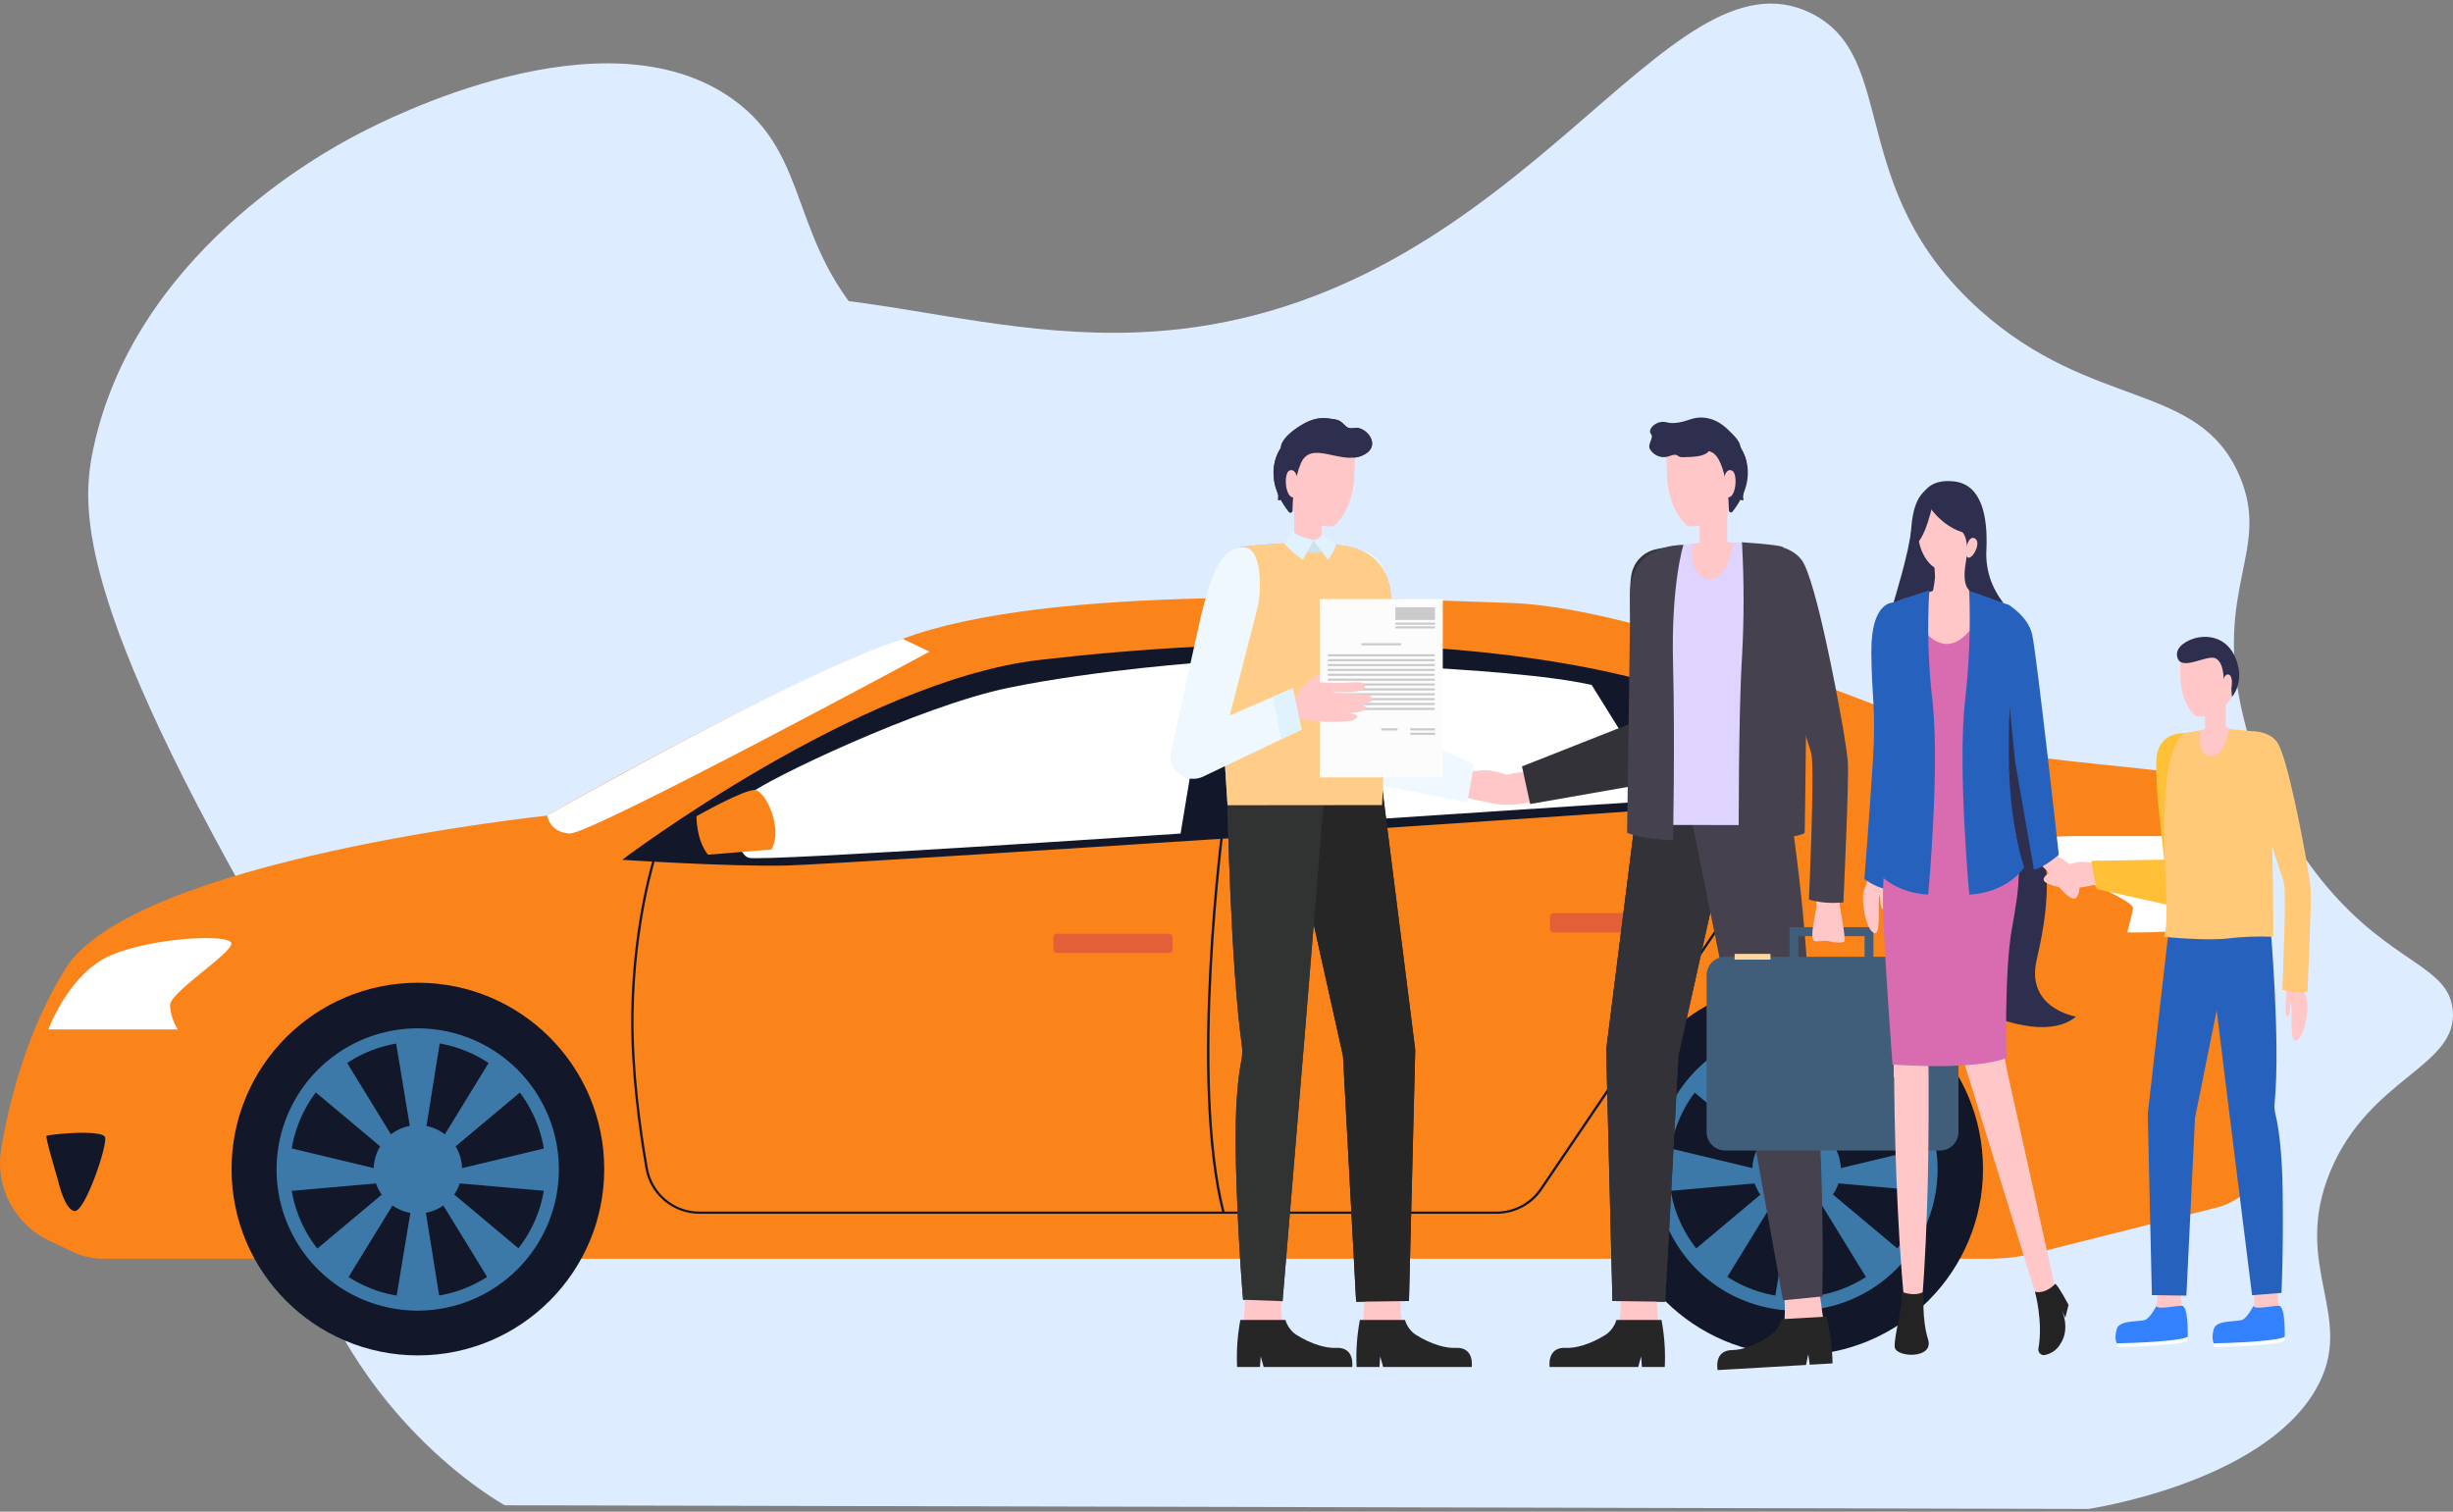 <?xml version="1.0" encoding="UTF-8"?> <svg xmlns="http://www.w3.org/2000/svg" width="615" height="379" viewBox="0 0 615 379" fill="none"><rect x="0" y="0" width="615" height="379" fill="#808080" stroke="none"/><g style="mix-blend-mode:multiply"><path d="M199.053 322.098C196.414 319.336 157.573 241.913 200.82 170.949C244.067 99.985 352.632 108.271 395.867 135.968C439.103 163.665 460.302 199.559 464.718 237.313C469.135 275.067 439.998 334.081 439.998 334.081L199.053 322.098Z" fill="#DDECFF"></path></g><g style="mix-blend-mode:multiply"><path d="M126.564 377.4C126.564 377.4 84.082 354.351 73.001 300.775C61.92 247.198 109.937 198.243 114.557 171.455C117.715 153.082 113.921 131.663 124.935 111.661C133.483 96.146 146.695 88.501 151.494 85.509C194.813 58.486 238.969 88.936 295.657 82.529C382.519 72.673 417.793 -14.534 454.015 3.292C476.389 14.308 462.318 47.291 496.42 77.774C524.652 103 551.244 95.544 561.455 119.251C569.601 138.17 554.592 147.345 562.403 179.592C564.032 186.289 568.708 204.773 583.137 222.006C599.663 241.774 613.969 242.019 614.951 253.348C616.179 267.513 594.05 270.091 584.241 293.687C574.198 317.897 591.238 330.13 580.514 348.514C566.822 371.953 523.603 378.316 523.603 378.316L126.564 377.4Z" fill="#DDECFF"></path></g><g style="mix-blend-mode:multiply"><path d="M154.41 366.272C126.22 328.549 100.017 289.382 75.906 248.928C19.087 153.479 20.069 128.202 23.384 112.537C33.529 64.528 79.544 38.849 90.348 33.322C96.498 30.14 151.364 1.781 183.674 24.837C203.942 39.284 197.301 61.078 219.5 83.307C238.718 102.545 264.946 107.502 283.607 108.763L354.118 99.473C358.816 98.854 363.575 99.927 367.78 102.112C380.436 108.686 410.818 121.849 449.086 120.487C499.879 118.678 545.113 187.945 557.122 242.452C569.131 296.96 540.493 369.041 540.493 369.041L154.41 366.272Z" fill="#DDECFF"></path></g><path d="M12.245 311.022L18.087 313.797C20.518 314.965 23.179 315.577 25.876 315.588H498.591C502.645 315.585 506.683 315.085 510.615 314.099L555.861 302.726C559.961 301.698 563.499 299.113 565.726 295.52C567.952 291.926 568.692 287.607 567.788 283.477C567.788 283.477 569.239 248.796 556.708 230.015C556.708 230.015 559.444 214.436 551.732 209.627C551.732 209.627 552.541 195.489 549.328 194.37C546.115 193.25 508.873 190.358 499.876 188.109C490.88 185.86 416.717 152.464 378.823 151.179C340.928 149.893 262.959 146.369 226.301 160.175C189.644 173.981 137.203 204.486 137.203 204.486C137.203 204.486 33.325 215.4 16.305 243.013C6.822 258.406 2.373 275.718 0.299 288.024C-0.477 292.635 0.268 297.373 2.424 301.522C4.579 305.671 8.027 309.006 12.245 311.022Z" fill="#FA841A"></path><path d="M155.985 215.566C155.985 215.566 215.231 170.778 260.505 165.472C305.78 160.165 397.283 154.878 450.269 185.704C450.269 185.704 431 201.351 426.424 202.081C421.848 202.811 211.249 216.685 197.082 217.007C182.916 217.328 155.985 215.566 155.985 215.566Z" fill="#121729"></path><path d="M226.301 160.165L233.049 163.378C233.049 163.378 147.952 209.295 142.821 208.974C137.69 208.653 137.203 204.476 137.203 204.476C137.203 204.476 198.367 169.483 226.301 160.165Z" fill="white"></path><path d="M12.129 258.104C12.129 258.104 17.269 243.977 27.824 239.488C38.378 235 58.007 234.026 58.007 236.567C58.007 239.108 42.633 248.767 42.633 252.009C42.743 254.175 43.414 256.276 44.58 258.104H12.129Z" fill="white"></path><path d="M14.543 295.921C14.543 295.921 16.228 303.622 18.798 303.622C21.369 303.622 26.986 287.168 26.344 285.123C25.701 283.078 11.973 284.402 11.652 284.802C11.33 285.201 14.543 295.921 14.543 295.921Z" fill="#121729"></path><path d="M303.122 165.949L295.985 208.984C295.985 208.984 191.396 216.043 187.774 215.079C184.152 214.115 183.675 202.801 187.774 199.189C191.873 195.577 230.615 177.029 252.794 172.453C274.974 167.877 303.122 165.949 303.122 165.949Z" fill="white"></path><path d="M174.61 204.641C174.61 204.641 186.752 197.768 189.351 198.079C191.951 198.391 196.44 207.699 193.392 212.995L177.502 214.281C177.502 214.281 174.766 211.389 174.61 204.641Z" fill="#FA841A"></path><path d="M316.617 207.134L319.265 165.949C319.265 165.949 377.859 166.922 399.055 171.732L417.038 200.63L318.135 207.134H316.617Z" fill="white"></path><path d="M414.935 179.638L426.522 194.876C426.816 195.258 427.25 195.507 427.729 195.569C428.207 195.631 428.69 195.501 429.073 195.207L438.809 187.583C439.063 187.384 439.259 187.121 439.376 186.821C439.494 186.52 439.529 186.194 439.477 185.876C439.425 185.557 439.289 185.259 439.082 185.011C438.876 184.763 438.607 184.576 438.303 184.468L416.931 176.854C416.569 176.738 416.179 176.741 415.818 176.861C415.457 176.981 415.143 177.212 414.922 177.521C414.7 177.83 414.582 178.201 414.585 178.582C414.587 178.962 414.71 179.332 414.935 179.638Z" fill="white"></path><path d="M375.201 304.323H175.399C172.157 304.328 169.018 303.188 166.535 301.103C164.051 299.019 162.384 296.125 161.827 292.932C160.093 283.01 158.068 268.24 158.253 254.249C158.575 230.716 163.998 214.329 164.046 214.183L164.611 214.378C164.562 214.534 159.168 230.823 158.847 254.297C158.662 268.24 160.687 282.971 162.42 292.863C162.949 295.92 164.542 298.692 166.917 300.688C169.292 302.683 172.297 303.775 175.399 303.768H375.201C377.36 303.766 379.486 303.233 381.391 302.216C383.296 301.199 384.922 299.729 386.125 297.936L432.471 229.499C433.885 227.414 434.651 224.957 434.672 222.438C434.692 219.919 433.967 217.45 432.587 215.342L422.851 200.474L423.357 200.143L433.094 215.02C434.537 217.228 435.294 219.812 435.272 222.449C435.249 225.086 434.447 227.657 432.967 229.839L386.622 298.267C385.361 300.136 383.66 301.666 381.668 302.722C379.676 303.779 377.455 304.328 375.201 304.323Z" fill="#121729"></path><path d="M306.452 304.099C297.864 270.557 306.354 206.735 306.452 206.131L307.046 206.209C306.958 206.852 298.478 270.47 307.046 303.953L306.452 304.099Z" fill="#121729"></path><path d="M287.475 236.879C287.475 232.984 283.805 229.771 279.287 229.771C274.769 229.771 271.099 232.955 271.099 236.879C271.099 240.803 274.76 243.977 279.287 243.977C283.814 243.977 287.475 240.803 287.475 236.879Z" fill="#FA841A"></path><path d="M293.113 234.104H264.984C264.506 234.104 264.118 234.492 264.118 234.971V238.057C264.118 238.536 264.506 238.924 264.984 238.924H293.113C293.591 238.924 293.979 238.536 293.979 238.057V234.971C293.979 234.492 293.591 234.104 293.113 234.104Z" fill="#E25F37"></path><path d="M411.975 231.719C411.975 227.824 408.315 224.611 403.787 224.611C399.26 224.611 395.599 227.795 395.599 231.719C395.599 235.642 399.269 238.816 403.787 238.816C408.305 238.816 411.975 235.642 411.975 231.719Z" fill="#FA841A"></path><path d="M417.613 228.944H389.484C389.006 228.944 388.618 229.332 388.618 229.81V232.897C388.618 233.375 389.006 233.763 389.484 233.763H417.613C418.091 233.763 418.479 233.375 418.479 232.897V229.81C418.479 229.332 418.091 228.944 417.613 228.944Z" fill="#E25F37"></path><path d="M551.732 209.627H519.602C513.098 209.627 503.956 210.746 509.973 214.602C515.99 218.457 535.288 225.438 534.781 227.843C534.275 230.248 533.331 233.763 533.331 233.763C533.331 233.763 553.563 234.347 556.698 230.015C556.708 230.015 559.638 215.118 551.732 209.627Z" fill="white"></path><path d="M452.778 339.724C478.546 338.436 498.392 316.503 497.104 290.735C495.817 264.967 473.884 245.122 448.116 246.409C422.348 247.696 402.503 269.629 403.79 295.397C405.077 321.165 427.01 341.011 452.778 339.724Z" fill="#121729"></path><path d="M450.386 328.606C443.385 328.606 436.542 326.53 430.722 322.641C424.902 318.751 420.365 313.223 417.687 306.756C415.008 300.288 414.308 293.171 415.674 286.306C417.041 279.44 420.413 273.134 425.363 268.185C430.314 263.235 436.621 259.865 443.487 258.501C450.353 257.136 457.47 257.839 463.936 260.519C470.403 263.199 475.93 267.737 479.818 273.558C483.706 279.38 485.78 286.223 485.778 293.224C485.767 302.606 482.035 311.601 475.4 318.235C468.764 324.868 459.768 328.598 450.386 328.606ZM450.386 261.181C444.05 261.198 437.862 263.094 432.603 266.627C427.344 270.161 423.25 275.174 420.84 281.033C418.43 286.893 417.811 293.335 419.061 299.546C420.311 305.758 423.374 311.459 427.864 315.929C432.354 320.4 438.068 323.439 444.284 324.663C450.501 325.887 456.94 325.24 462.789 322.805C468.638 320.369 473.634 316.255 477.146 310.981C480.657 305.707 482.526 299.511 482.516 293.175C482.511 288.961 481.676 284.79 480.058 280.899C478.441 277.008 476.072 273.473 473.089 270.498C470.105 267.522 466.564 265.164 462.669 263.557C458.773 261.95 454.6 261.126 450.386 261.132V261.181Z" fill="#3C79A8"></path><path d="M452.197 284.733L456.052 260.655H444.807L448.799 284.733H452.197Z" fill="#3C79A8"></path><path d="M458.613 288.482L477.307 272.826L468.817 265.455L456.052 286.262L458.613 288.482Z" fill="#3C79A8"></path><path d="M460.122 296.631L484.415 298.773L483.626 287.567L459.879 293.253L460.122 296.631Z" fill="#3C79A8"></path><path d="M442.246 288.482L423.552 272.826L432.042 265.455L444.807 286.262L442.246 288.482Z" fill="#3C79A8"></path><path d="M452.197 302.522L456.052 326.61H444.807L448.799 302.522H452.197Z" fill="#3C79A8"></path><path d="M458.613 298.705L477.307 314.371L468.817 321.81L456.052 301.003L458.613 298.705Z" fill="#3C79A8"></path><path d="M442.246 298.773L423.552 314.439L432.042 321.81L444.807 301.003L442.246 298.773Z" fill="#3C79A8"></path><path d="M440.737 296.631L416.444 298.773L417.233 287.567L440.98 293.253L440.737 296.631Z" fill="#3C79A8"></path><path d="M461.505 293.175C461.503 290.986 460.852 288.846 459.635 287.026C458.418 285.206 456.69 283.787 454.667 282.949C452.645 282.111 450.419 281.89 448.271 282.316C446.124 282.741 444.15 283.794 442.6 285.34C441.05 286.886 439.993 288.856 439.562 291.003C439.13 293.149 439.345 295.376 440.178 297.4C441.011 299.425 442.425 301.158 444.242 302.379C446.058 303.601 448.196 304.257 450.386 304.265C451.845 304.27 453.291 303.987 454.64 303.432C455.99 302.877 457.216 302.06 458.249 301.03C459.282 299.999 460.102 298.775 460.66 297.427C461.219 296.079 461.506 294.634 461.505 293.175Z" fill="#3C79A8"></path><path d="M104.771 339.822C130.571 339.822 151.486 318.907 151.486 293.107C151.486 267.307 130.571 246.391 104.771 246.391C78.971 246.391 58.055 267.307 58.055 293.107C58.055 318.907 78.971 339.822 104.771 339.822Z" fill="#121729"></path><path d="M104.742 328.606C97.741 328.608 90.897 326.534 85.075 322.645C79.254 318.757 74.716 313.23 72.036 306.762C69.356 300.295 68.654 293.178 70.019 286.312C71.385 279.445 74.756 273.138 79.706 268.188C84.656 263.238 90.963 259.867 97.83 258.501C104.696 257.136 111.813 257.838 118.28 260.518C124.748 263.198 130.275 267.736 134.163 273.557C138.052 279.379 140.126 286.223 140.124 293.224C140.111 302.604 136.379 311.596 129.747 318.228C123.114 324.861 114.122 328.593 104.742 328.606ZM104.742 261.181C98.404 261.181 92.209 263.06 86.94 266.581C81.67 270.102 77.563 275.106 75.138 280.961C72.713 286.817 72.078 293.259 73.315 299.475C74.551 305.691 77.603 311.4 82.084 315.881C86.565 320.362 92.275 323.414 98.49 324.651C104.706 325.887 111.149 325.252 117.004 322.827C122.859 320.402 127.863 316.295 131.384 311.026C134.905 305.756 136.784 299.561 136.784 293.224C136.79 284.719 133.417 276.561 127.408 270.543C121.399 264.525 113.246 261.14 104.742 261.132V261.181Z" fill="#3C79A8"></path><path d="M106.533 284.733L110.389 260.655H99.153L103.145 284.733H106.533Z" fill="#3C79A8"></path><path d="M112.95 288.482L131.644 272.826L123.153 265.455L110.389 286.262L112.95 288.482Z" fill="#3C79A8"></path><path d="M114.468 296.631L138.761 298.773L137.962 287.567L114.225 293.253L114.468 296.631Z" fill="#3C79A8"></path><path d="M96.592 288.482L77.898 272.826L86.388 265.455L99.153 286.262L96.592 288.482Z" fill="#3C79A8"></path><path d="M106.533 302.522L110.389 326.61H99.153L103.145 302.522H106.533Z" fill="#3C79A8"></path><path d="M112.95 298.705L131.644 314.371L123.153 321.81L110.389 301.003L112.95 298.705Z" fill="#3C79A8"></path><path d="M96.592 298.773L77.898 314.439L86.388 321.81L99.153 301.003L96.592 298.773Z" fill="#3C79A8"></path><path d="M95.073 296.631L70.781 298.773L71.579 287.567L95.317 293.253L95.073 296.631Z" fill="#3C79A8"></path><path d="M104.771 304.255C110.89 304.255 115.851 299.294 115.851 293.175C115.851 287.056 110.89 282.095 104.771 282.095C98.651 282.095 93.691 287.056 93.691 293.175C93.691 299.294 98.651 304.255 104.771 304.255Z" fill="#3C79A8"></path><path d="M345.777 191.458L354.686 262.164L354.813 263.196V263.479L353.245 326.191L340.004 326.367L336.654 263.712L336.771 265.037L321.28 195.392L345.777 191.458Z" fill="#262626"></path><path d="M331.289 126.652H324.513V138.872H331.289V126.652Z" fill="#FFC7C7"></path><g style="mix-blend-mode:color-burn"><path d="M331.28 133.984V126.652H324.464V129.719C326.034 131.363 327.909 132.686 329.985 133.614L331.28 133.984Z" fill="#FFC7C7"></path></g><path d="M307.698 192.481L307.747 201.837C307.747 201.837 308.506 241.426 311.33 261.921C311.523 263.264 311.487 264.631 311.223 265.962C310.57 269.155 309.46 276.935 309.859 291.792C310.424 312.463 311.661 325.87 311.661 325.87L321.553 326.23L327.083 259.798L332.497 193.367L307.698 192.481Z" fill="#313333"></path><path d="M338.631 109.769C337.501 107.608 331.961 104.901 327.823 106.615C323.685 108.328 321.865 111.756 320.891 116.653C320.355 119.233 321.212 122.368 322.137 124.764C324.084 129.096 329.108 131.122 329.108 131.122C330.774 131.833 332.599 132.085 334.395 131.852C337.988 128.804 339.059 123.615 339.371 121.21C339.575 118.523 339.585 116.342 339.585 115.903C339.595 115.903 339.76 111.941 338.631 109.769Z" fill="#FFC7C7"></path><g style="mix-blend-mode:color-burn"><path d="M339.595 115.903V112.145L324.99 110.519L325.107 119.35C325.107 119.35 326.85 113.859 330.481 114.716C336.586 116.137 339.595 115.903 339.595 115.903Z" fill="#FFC7C7"></path></g><path d="M324.162 125.114C324.233 124.451 324.377 123.798 324.591 123.167C324.97 121.94 324.649 119.671 326.129 116.196C328.69 110.198 336.002 116.556 341.445 114.248C346.887 111.941 342.418 106.761 339.624 107.306C336.829 107.851 337.365 105.544 334.59 105.135C332.166 104.784 329.8 104.161 325.292 107.209C320.784 110.256 321.154 112.272 321.154 112.272C321.154 112.272 315.828 119.087 323.15 128.337C323.211 128.412 323.292 128.467 323.384 128.496C323.476 128.525 323.574 128.527 323.667 128.501C323.76 128.476 323.844 128.423 323.907 128.351C323.971 128.278 324.012 128.189 324.026 128.093L324.162 125.114Z" fill="#2E2E4F"></path><path d="M325.389 120.246C325.389 120.246 324.912 117.325 323.315 117.958C321.718 118.591 322.196 124.91 324.357 124.725C326.518 124.54 325.389 120.246 325.389 120.246Z" fill="#FFC7C7"></path><path d="M320.209 120.421V122.719C320.459 123.474 320.543 124.275 320.453 125.065C320.17 125.659 321.426 125.523 321.572 124.345C321.718 123.167 320.209 120.421 320.209 120.421Z" fill="#2E2E4F"></path><path d="M316.363 146.067L303.19 190.64L297.523 185.977L325.759 173.67C326.438 173.342 327.22 173.297 327.932 173.545C328.644 173.794 329.228 174.315 329.556 174.994C329.884 175.673 329.929 176.455 329.681 177.167C329.432 177.879 328.911 178.463 328.232 178.791L301.028 193.269C300.358 193.628 299.599 193.788 298.841 193.728C298.083 193.668 297.359 193.393 296.753 192.933C296.147 192.474 295.686 191.851 295.423 191.137C295.161 190.423 295.11 189.65 295.274 188.907L295.342 188.606L305.371 143.214C305.532 142.486 305.835 141.797 306.262 141.186C306.69 140.575 307.234 140.054 307.862 139.653C308.491 139.252 309.193 138.978 309.927 138.849C310.662 138.719 311.414 138.735 312.143 138.896C312.871 139.057 313.56 139.36 314.171 139.788C314.782 140.215 315.303 140.759 315.704 141.388C316.105 142.016 316.378 142.718 316.508 143.452C316.638 144.187 316.622 144.94 316.461 145.668C316.432 145.804 316.402 145.94 316.363 146.067Z" fill="#FFC7C7"></path><path d="M346.498 201.847L348.844 152.376C349.117 144.207 345.806 137.46 335.447 136.642L327.551 135.853C327.551 135.853 313.16 136.613 310.424 137.304C307.688 137.995 305.264 140.731 304.68 150.224V150.351C304.606 151.023 304.577 151.7 304.592 152.376L307.766 201.886L346.498 201.847Z" fill="url(#paint0_linear)"></path><path d="M326.324 173.524C326.747 172.41 327.431 171.414 328.319 170.62C329.207 169.825 330.272 169.255 331.426 168.957C335.427 167.896 328.807 171.674 327.911 175.121C327.015 178.567 326.324 173.524 326.324 173.524Z" fill="#FFC7C7"></path><path d="M327.073 180.33C327.073 180.33 330.871 181.43 338.455 180.768C338.455 180.768 340.49 180.398 340.335 179.59C340.179 178.781 335.846 178.48 334.493 178.558C333.139 178.635 340.607 179.366 342.399 177.818C344.19 176.269 334.405 176.153 333.022 176.435C331.64 176.717 342.973 177.671 343.947 175.529C344.92 173.387 338.397 174.342 334.814 173.67C331.231 172.998 342.321 174.381 342.155 172.229C341.99 170.077 339.38 171.625 332.127 171.109C324.873 170.593 327.073 180.33 327.073 180.33Z" fill="#FFC7C7"></path><path d="M328.68 180.612C327.18 180.497 325.696 180.23 324.25 179.813C322.858 179.259 324.824 172.404 328.398 171.051C331.971 169.697 328.68 180.612 328.68 180.612Z" fill="#FFC7C7"></path><path d="M324.104 172.55L319.187 174.682C319.742 177.691 320.589 182.257 321.134 185.392L326.285 182.939L324.104 172.55Z" fill="#E1F2FF"></path><path d="M331.844 134.928C331.038 135.191 330.206 135.364 329.362 135.445C326.207 135.805 324.747 134.851 324.055 133.916L324.172 134.714C324.172 134.714 321.047 135.639 325.964 137.801C330.88 139.962 332.779 137.246 332.779 137.246L332.312 136.136L331.844 134.928Z" fill="#CEE2EB"></path><path d="M324.357 132.991C324.357 132.991 323.306 133.965 329.362 135.444L326.655 140.313C324.853 139.171 323.235 137.763 321.855 136.136L324.357 132.991Z" fill="#E1F2FF"></path><path d="M329.225 135.415C329.687 135.372 330.132 135.22 330.523 134.971C330.914 134.722 331.24 134.384 331.474 133.984L334.989 136.564C334.545 137.935 333.852 139.212 332.945 140.332L329.225 135.415Z" fill="#E1F2FF"></path><path d="M351.502 331.644C351.112 328.665 351.018 325.655 351.22 322.657C351.22 322.657 346.04 310.048 342.71 322.657C341.902 325.734 342.068 329.21 341.678 331.644H351.502Z" fill="#FFC7C7"></path><path d="M364.909 337.933C362.748 338.06 358.99 337.223 354.813 334.565C353.58 333.67 352.676 332.393 352.242 330.933H340.938C340.204 334.821 339.929 338.782 340.12 342.734H345.855L346.04 340.066L346.78 342.734H368.979C368.979 342.734 369.758 337.671 364.909 337.933Z" fill="#262626"></path><path d="M321.533 331.644C321.15 328.664 321.058 325.654 321.261 322.657C321.261 322.657 316.081 310.048 312.751 322.657C311.933 325.734 312.109 329.21 311.709 331.644H321.533Z" fill="#FFC7C7"></path><path d="M334.941 337.933C332.789 338.06 329.031 337.223 324.854 334.565C323.617 333.671 322.71 332.394 322.273 330.933H310.969C310.241 334.821 309.969 338.782 310.161 342.734H315.896L316.081 340.066L316.821 342.734H339.01C339.01 342.734 339.789 337.671 334.941 337.933Z" fill="#262626"></path><path d="M345.777 191.458L354.686 262.164L354.813 263.196V263.479L353.245 326.191L340.004 326.367L336.654 263.712L336.771 265.037L321.28 195.392L345.777 191.458Z" fill="#262626"></path><path d="M331.289 126.652H324.513V138.872H331.289V126.652Z" fill="#FFC7C7"></path><g style="mix-blend-mode:color-burn"><path d="M331.28 133.984V126.652H324.464V129.719C326.034 131.363 327.909 132.686 329.985 133.614L331.28 133.984Z" fill="#FFC7C7"></path></g><path d="M363.838 193.133C366.381 193.481 368.959 193.481 371.501 193.133C375.22 192.539 387.225 197.31 383.71 199.501C380.196 201.691 370.878 202.509 361.774 197.427C352.671 192.344 363.838 193.133 363.838 193.133Z" fill="#FFC7C7"></path><path d="M307.698 192.481L307.747 201.837C307.747 201.837 308.506 241.426 311.33 261.921C311.523 263.264 311.487 264.631 311.223 265.962C310.57 269.155 309.46 276.935 309.859 291.792C310.424 312.463 311.661 325.87 311.661 325.87L321.553 326.23L327.083 259.798L332.497 193.367L307.698 192.481Z" fill="#313333"></path><path d="M338.631 109.769C337.501 107.608 331.961 104.901 327.823 106.615C323.685 108.328 321.865 111.756 320.891 116.653C320.355 119.233 321.212 122.368 322.137 124.764C324.084 129.096 329.108 131.122 329.108 131.122C330.774 131.833 332.599 132.085 334.395 131.852C337.988 128.804 339.059 123.615 339.371 121.21C339.575 118.523 339.585 116.342 339.585 115.903C339.595 115.903 339.76 111.941 338.631 109.769Z" fill="#FFC7C7"></path><g style="mix-blend-mode:color-burn"><path d="M339.595 115.903V112.145L324.99 110.519L325.107 119.35C325.107 119.35 326.85 113.859 330.481 114.716C336.586 116.137 339.595 115.903 339.595 115.903Z" fill="#FFC7C7"></path></g><path d="M324.162 125.114C324.233 124.451 324.377 123.798 324.591 123.167C324.97 121.94 324.649 119.671 326.129 116.196C328.69 110.198 336.002 116.556 341.445 114.248C346.887 111.941 342.418 106.761 339.624 107.306C336.829 107.851 337.365 105.544 334.59 105.135C332.166 104.784 329.8 104.161 325.292 107.209C320.784 110.256 321.154 112.272 321.154 112.272C321.154 112.272 315.828 119.087 323.15 128.337C323.211 128.412 323.292 128.467 323.384 128.496C323.476 128.525 323.574 128.527 323.667 128.501C323.76 128.476 323.844 128.423 323.907 128.351C323.971 128.278 324.012 128.189 324.026 128.093L324.162 125.114Z" fill="#2E2E4F"></path><path d="M325.389 120.246C325.389 120.246 324.912 117.325 323.315 117.958C321.718 118.591 322.196 124.91 324.357 124.725C326.518 124.54 325.389 120.246 325.389 120.246Z" fill="#FFC7C7"></path><path d="M320.209 120.421V122.719C320.459 123.474 320.543 124.275 320.453 125.065C320.17 125.659 321.426 125.523 321.572 124.345C321.718 123.167 320.209 120.421 320.209 120.421Z" fill="#2E2E4F"></path><path d="M316.363 146.067L303.19 190.64L297.523 185.977L325.759 173.67C326.438 173.342 327.22 173.297 327.932 173.545C328.644 173.794 329.228 174.315 329.556 174.994C329.884 175.673 329.929 176.455 329.681 177.167C329.432 177.879 328.911 178.463 328.232 178.791L301.028 193.269C300.358 193.628 299.599 193.788 298.841 193.728C298.083 193.668 297.359 193.393 296.753 192.933C296.147 192.474 295.686 191.851 295.423 191.137C295.161 190.423 295.11 189.65 295.274 188.907L295.342 188.606L305.371 143.214C305.532 142.486 305.835 141.797 306.262 141.186C306.69 140.575 307.234 140.054 307.862 139.653C308.491 139.252 309.193 138.978 309.927 138.849C310.662 138.719 311.414 138.735 312.143 138.896C312.871 139.057 313.56 139.36 314.171 139.788C314.782 140.215 315.303 140.759 315.704 141.388C316.105 142.016 316.378 142.718 316.508 143.452C316.638 144.187 316.622 144.94 316.461 145.668C316.432 145.804 316.402 145.94 316.363 146.067Z" fill="#FFC7C7"></path><path d="M345.096 180.047L346.955 163.106C346.955 163.106 348.494 149.124 347.345 144.013C347.041 142.6 346.356 141.298 345.363 140.247C344.371 139.196 343.11 138.438 341.717 138.054C340.759 137.813 339.782 137.653 338.796 137.577C334.697 137.246 336.05 140.498 335.71 144.392L331.708 190.601V190.952C331.596 192.247 331.967 193.537 332.75 194.574C333.655 195.777 334.989 196.584 336.475 196.827C337.961 197.07 339.483 196.731 340.724 195.879L367.85 201.156L369.573 191.711L345.096 180.047Z" fill="#EFF8FE"></path><path d="M346.498 201.847L348.844 152.376C349.117 144.207 345.806 137.46 335.447 136.642L327.551 135.853C327.551 135.853 313.16 136.613 310.424 137.304C307.688 137.995 305.264 140.731 304.68 150.224V150.351C304.606 151.023 304.577 151.7 304.592 152.376L307.766 201.886L346.498 201.847Z" fill="#FFCD87"></path><path d="M326.324 173.524C326.747 172.41 327.431 171.414 328.319 170.62C329.207 169.825 330.272 169.255 331.426 168.957C335.427 167.896 328.807 171.674 327.911 175.121C327.015 178.567 326.324 173.524 326.324 173.524Z" fill="#FFC7C7"></path><path d="M361.726 150.185H330.89V194.905H361.726V150.185Z" fill="#FCFCFC"></path><path d="M359.778 152.25H349.847V155.433H359.778V152.25Z" fill="#CACACA"></path><path d="M359.778 156.096H349.847V156.631H359.778V156.096Z" fill="#CACACA"></path><path d="M359.778 157.02H349.847V157.556H359.778V157.02Z" fill="#CACACA"></path><path d="M359.788 182.598H353.557V183.134H359.788V182.598Z" fill="#CACACA"></path><path d="M350.383 182.598H346.303V183.134H350.383V182.598Z" fill="#CACACA"></path><path d="M359.788 183.708H353.557V184.244H359.788V183.708Z" fill="#CACACA"></path><path d="M351.269 161.266H341.337V161.801H351.269V161.266Z" fill="#CACACA"></path><path d="M359.71 164.031H332.896V164.566H359.71V164.031Z" fill="#CACACA"></path><path d="M359.71 165.248H332.896V165.783H359.71V165.248Z" fill="#CACACA"></path><path d="M359.71 166.475H332.896V167.01H359.71V166.475Z" fill="#CACACA"></path><path d="M359.71 167.692H332.896V168.227H359.71V167.692Z" fill="#CACACA"></path><path d="M359.71 168.918H332.896V169.454H359.71V168.918Z" fill="#CACACA"></path><path d="M359.71 170.135H332.896V170.671H359.71V170.135Z" fill="#CACACA"></path><path d="M359.71 171.353H332.896V171.888H359.71V171.353Z" fill="#CACACA"></path><path d="M359.71 172.579H332.896V173.115H359.71V172.579Z" fill="#CACACA"></path><path d="M359.71 173.796H332.896V174.332H359.71V173.796Z" fill="#CACACA"></path><path d="M359.71 175.023H332.896V175.559H359.71V175.023Z" fill="#CACACA"></path><path d="M359.71 176.24H332.896V176.776H359.71V176.24Z" fill="#CACACA"></path><path d="M359.71 177.467H332.896V178.003H359.71V177.467Z" fill="#CACACA"></path><path d="M327.073 180.33C327.073 180.33 330.871 181.43 338.455 180.768C338.455 180.768 340.49 180.398 340.335 179.59C340.179 178.781 335.846 178.48 334.493 178.558C333.139 178.635 340.607 179.366 342.399 177.818C344.19 176.269 334.405 176.153 333.022 176.435C331.64 176.717 342.973 177.671 343.947 175.529C344.92 173.387 338.397 174.342 334.814 173.67C331.231 172.998 342.321 174.381 342.155 172.229C341.99 170.077 339.38 171.625 332.127 171.109C324.873 170.593 327.073 180.33 327.073 180.33Z" fill="#FFC7C7"></path><path d="M328.68 180.612C327.18 180.497 325.696 180.23 324.25 179.813C322.858 179.259 324.824 172.404 328.398 171.051C331.971 169.697 328.68 180.612 328.68 180.612Z" fill="#FFC7C7"></path><path d="M324.104 172.55L308.311 179.366L315.205 152.697C315.205 152.542 315.292 152.376 315.331 152.22C316.188 148.326 316.5 138.18 312.469 137.363C312.064 137.284 311.654 137.238 311.242 137.226C305.166 137.44 302.937 147.459 301.116 154.304L293.629 188.294L293.561 188.635C293.28 189.9 293.478 191.225 294.116 192.354C294.87 193.651 296.095 194.609 297.536 195.027C298.977 195.446 300.524 195.294 301.856 194.603L326.314 182.919L324.104 172.55Z" fill="#EFF8FE"></path><path d="M324.104 172.55L319.187 174.682C319.742 177.691 320.589 182.257 321.134 185.392L326.285 182.939L324.104 172.55Z" fill="#E1F2FF"></path><path d="M331.844 134.928C331.038 135.191 330.206 135.364 329.362 135.445C326.207 135.805 324.747 134.851 324.055 133.916L324.172 134.714C324.172 134.714 321.047 135.639 325.964 137.801C330.88 139.962 332.779 137.246 332.779 137.246L332.312 136.136L331.844 134.928Z" fill="#CEE2EB"></path><path d="M324.357 132.991C324.357 132.991 323.306 133.965 329.362 135.444L326.655 140.313C324.853 139.171 323.235 137.763 321.855 136.136L324.357 132.991Z" fill="#E1F2FF"></path><path d="M329.225 135.415C329.687 135.372 330.132 135.22 330.523 134.971C330.914 134.722 331.24 134.384 331.474 133.984L334.989 136.564C334.545 137.935 333.852 139.212 332.945 140.332L329.225 135.415Z" fill="#E1F2FF"></path><path d="M411.722 191.458L402.823 262.164L402.687 263.196L402.697 263.479L404.264 326.191L417.506 326.367L420.855 263.712L420.728 265.037L436.219 195.392L411.722 191.458Z" fill="#262626"></path><path d="M432.996 126.652H426.22V138.872H432.996V126.652Z" fill="#FFC7C7"></path><g style="mix-blend-mode:color-burn"><path d="M426.22 133.984V126.652H433.035V129.719C431.465 131.363 429.59 132.686 427.515 133.614L426.22 133.984Z" fill="#FFC7C7"></path></g><path d="M418.869 109.769C419.998 107.608 425.538 104.901 429.676 106.615C433.814 108.328 435.596 111.756 436.599 116.653C437.125 119.233 436.278 122.368 435.353 124.764C433.405 129.096 428.381 131.122 428.381 131.122C426.716 131.833 424.89 132.085 423.094 131.852C419.502 128.804 418.431 123.615 418.119 121.21C417.915 118.523 417.905 116.342 417.905 115.903C417.905 115.903 417.739 111.941 418.869 109.769Z" fill="#FFC7C7"></path><g style="mix-blend-mode:color-burn"><path d="M417.905 115.903V112.145L432.51 110.519L432.393 119.35C432.393 119.35 430.65 113.859 427.018 114.716C420.913 116.137 417.905 115.903 417.905 115.903Z" fill="#FFC7C7"></path></g><path d="M432.11 120.246C432.11 120.246 432.587 117.325 434.184 117.958C435.781 118.591 435.304 124.91 433.142 124.725C430.981 124.54 432.11 120.246 432.11 120.246Z" fill="#FFC7C7"></path><path d="M437.29 120.421V122.719C437.29 122.719 436.764 124.481 437.047 125.065C437.329 125.65 436.073 125.523 435.927 124.345C435.781 123.167 437.29 120.421 437.29 120.421Z" fill="#2E2E4F"></path><path d="M411.002 201.847L408.655 152.376C408.383 144.207 411.693 137.46 422.053 136.642L429.939 135.824C429.939 135.824 444.33 136.584 447.056 137.275C449.782 137.966 452.226 140.702 452.81 150.195V150.322C452.884 150.994 452.913 151.671 452.898 152.347L449.724 201.857L411.002 201.847Z" fill="url(#paint1_linear)"></path><path d="M405.997 331.644C406.387 328.665 406.482 325.655 406.28 322.657C406.28 322.657 411.459 310.048 414.789 322.657C415.597 325.734 415.422 329.21 415.821 331.644H405.997Z" fill="#FFC7C7"></path><path d="M392.59 337.933C394.752 338.06 398.51 337.223 402.687 334.565C403.92 333.67 404.823 332.393 405.257 330.933H416.561C417.296 334.821 417.57 338.782 417.379 342.734H411.644L411.459 340.066L410.719 342.734H388.52C388.52 342.734 387.741 337.671 392.59 337.933Z" fill="#262626"></path><path d="M447.387 331.42C447.582 328.422 447.484 325.412 447.095 322.433C447.095 322.433 451.476 309.542 455.585 321.936C456.559 324.964 456.646 328.45 457.191 330.845L448.127 331.371L447.387 331.42Z" fill="#FFC7C7"></path><path d="M434.398 338.479C436.56 338.479 440.24 337.427 444.261 334.526C445.44 333.563 446.263 332.233 446.598 330.748L457.883 330.096C458.858 333.932 459.38 337.87 459.441 341.828L453.716 342.159L453.365 339.511L452.791 342.218L430.64 343.503C430.64 343.503 429.54 338.498 434.398 338.479Z" fill="#262626"></path><path d="M411.722 191.458L402.823 262.164L402.687 263.196L402.697 263.479L404.264 326.191L417.506 326.367L420.855 263.712L420.728 265.037L436.219 195.392L411.722 191.458Z" fill="#343239"></path><path d="M432.996 126.652H426.22V138.872H432.996V126.652Z" fill="#FFC7C7"></path><g style="mix-blend-mode:color-burn"><path d="M426.22 133.984V126.652H433.035V129.719C431.465 131.363 429.59 132.686 427.515 133.614L426.22 133.984Z" fill="#FFC7C7"></path></g><path d="M390.02 193.688C387.48 194.03 384.906 194.03 382.367 193.688C378.638 193.094 366.633 197.865 370.157 200.046C373.682 202.227 382.99 203.064 392.094 197.982C401.197 192.899 390.02 193.688 390.02 193.688Z" fill="#FFC7C7"></path><path d="M448 191.711L448.546 201.049C448.546 201.049 454.718 240.618 453.19 261.23C453.08 262.584 453.202 263.947 453.55 265.261C454.407 268.415 455.994 276.107 456.529 290.965C457.269 311.626 456.88 325.042 456.88 325.042L447.027 326.016L435.109 260.022L421.829 194.029L448 191.711Z" fill="#45414E"></path><path d="M418.869 109.769C419.998 107.608 425.538 104.901 429.676 106.615C433.814 108.328 435.596 111.756 436.599 116.653C437.125 119.233 436.278 122.368 435.353 124.764C433.405 129.096 428.381 131.122 428.381 131.122C426.716 131.833 424.89 132.085 423.094 131.852C419.502 128.804 418.431 123.615 418.119 121.21C417.915 118.523 417.905 116.342 417.905 115.903C417.905 115.903 417.739 111.941 418.869 109.769Z" fill="#FFC7C7"></path><g style="mix-blend-mode:color-burn"><path d="M417.905 115.903V112.145L432.51 110.519L432.393 119.35C432.393 119.35 430.65 113.859 427.018 114.716C420.913 116.137 417.905 115.903 417.905 115.903Z" fill="#FFC7C7"></path></g><path d="M433.337 125.114C433.266 124.451 433.122 123.798 432.909 123.167C432.519 121.94 432.85 119.671 431.37 116.196C428.81 110.198 425.714 115.066 420.271 112.72C414.828 110.373 417.116 109.03 419.901 109.565C422.685 110.101 420.874 106.479 423.64 106.07C426.064 105.719 427.7 104.122 432.208 107.17C436.716 110.217 436.346 112.233 436.346 112.233C436.346 112.233 441.672 119.048 434.35 128.298C434.289 128.373 434.207 128.428 434.115 128.457C434.023 128.486 433.925 128.488 433.832 128.462C433.739 128.437 433.656 128.384 433.592 128.312C433.528 128.239 433.487 128.15 433.473 128.055L433.337 125.114Z" fill="#2E2E4F"></path><path d="M432.11 120.246C432.11 120.246 432.587 117.325 434.184 117.958C435.781 118.591 435.304 124.91 433.142 124.725C430.981 124.54 432.11 120.246 432.11 120.246Z" fill="#FFC7C7"></path><path d="M437.29 120.421V122.719C437.29 122.719 436.764 124.481 437.047 125.065C437.329 125.65 436.073 125.523 435.927 124.345C435.781 123.167 437.29 120.421 437.29 120.421Z" fill="#2E2E4F"></path><path d="M412.414 179.979L410.018 163.086H409.278C409.278 163.086 408.042 149.153 409.025 144.013C409.287 142.592 409.933 141.271 410.893 140.192C411.852 139.112 413.088 138.316 414.468 137.888C415.424 137.618 416.401 137.429 417.389 137.324C421.478 136.876 420.232 140.147 420.699 144.081L426.152 190.154V190.494C426.304 191.787 425.974 193.09 425.227 194.155C424.356 195.381 423.047 196.224 421.57 196.508C420.094 196.793 418.565 196.498 417.301 195.684L383.633 201.584L381.578 192.159L412.414 179.979Z" fill="#343239"></path><path d="M408.782 206.822L409.473 152.785C409.201 144.616 411.693 137.421 422.053 136.603L429.939 135.824C429.939 135.824 443.892 136.623 446.627 137.314C449.363 138.005 452.226 140.702 452.81 150.195V150.322C452.884 150.994 452.913 151.671 452.898 152.347L450.464 206.871L408.782 206.822Z" fill="#DFD4FF"></path><path d="M449.782 143.779L462.887 188.567V188.615C462.992 188.972 463.035 189.344 463.014 189.715L461.067 229.012C461.013 229.737 460.683 230.413 460.146 230.903C459.609 231.392 458.904 231.657 458.178 231.643C457.451 231.63 456.757 231.338 456.239 230.829C455.72 230.319 455.417 229.631 455.39 228.905L454.913 189.56L455.059 190.709L443.483 145.561C443.304 144.743 443.446 143.887 443.879 143.171C444.312 142.454 445.004 141.931 445.811 141.709C446.618 141.486 447.48 141.582 448.219 141.977C448.958 142.371 449.517 143.033 449.782 143.828V143.779Z" fill="#FFC7C7"></path><path d="M443.171 136.798C443.171 136.798 448.653 136.418 451.671 140.361C455.342 145.142 461.174 177.574 461.174 177.574C461.174 177.574 462.897 186.658 463.267 190.884C463.637 195.109 462.157 226.256 462.157 226.256C459.259 226.566 456.329 226.325 453.521 225.546C453.521 225.546 455.001 193.211 454.144 189.063C453.287 184.915 438.848 147.391 443.171 136.798Z" fill="#45414E"></path><path d="M424.428 136.369C424.428 136.369 422.861 143.75 427.943 145.132C433.026 146.515 434.652 136.097 434.652 136.097C431.253 135.611 427.796 135.703 424.428 136.369Z" fill="#FFC7C7"></path><path d="M436.803 112.934C433.98 107.014 430.358 105.223 427.768 104.775C426.359 104.555 424.917 104.703 423.581 105.203C422.267 105.68 419.745 106.41 417.895 105.894C415.276 105.154 412.959 107.725 413.884 108.747C414.809 109.769 412.91 111.327 413.679 112.642C414.167 113.469 414.935 114.095 415.845 114.404C416.754 114.713 417.744 114.685 418.635 114.326C420.913 113.44 420.222 114.706 421.975 114.628C423.727 114.55 426.522 114.628 428.021 113.537C429.52 112.447 426.356 107.696 425.908 106.995L427.33 107.335C427.33 107.335 441.749 123.284 436.803 112.934Z" fill="#2E2E4F"></path><path d="M486.362 239.878H432.529C429.953 239.878 427.865 241.966 427.865 244.541V283.799C427.865 286.375 429.953 288.463 432.529 288.463H486.362C488.938 288.463 491.026 286.375 491.026 283.799V244.541C491.026 241.966 488.938 239.878 486.362 239.878Z" fill="#405E7A"></path><path d="M469.693 247.647H448.653V232.459H469.693V247.647ZM450.872 245.427H467.473V234.717H450.872V245.427Z" fill="#405E7A"></path><path d="M455.751 226.948L455.283 228.058C455.283 228.058 455.011 229.723 454.728 231.3C454.446 232.877 453.901 236.012 455.235 236.012C456.568 236.012 457.961 235.74 458.701 236.012C459.441 236.285 461.943 236.567 462.401 236.012C462.858 235.457 461.096 226.373 461.096 226.373L455.751 226.948Z" fill="#FFC7C7"></path><path d="M443.882 239.157H434.895V240.598H443.882V239.157Z" fill="#FFD79E"></path><path d="M482.906 239.157H473.919V240.598H482.906V239.157Z" fill="#FFD79E"></path><path d="M422.053 136.603C422.053 136.603 418.947 146.437 419.453 166.26C419.959 186.084 419.453 210.678 419.453 210.678C419.453 210.678 411.664 210.425 407.935 208.789L408.762 148.968C408.762 148.968 407.691 137.012 422.053 136.603Z" fill="#45414E"></path><path d="M436.755 136.272C437.271 145.696 437.271 155.142 436.755 164.566C435.849 178.304 435.908 210.678 435.908 210.678C435.908 210.678 450.649 210.435 452.46 208.789C452.46 208.789 453.492 149.689 452.46 146.34C451.428 142.99 447.095 137.265 447.095 137.265C447.095 137.265 447.728 136.691 436.628 135.951L436.755 136.272Z" fill="#45414E"></path><path d="M468.515 218.428C468.434 219.988 468.068 221.519 467.434 222.946C466.461 224.63 467.522 232.517 469.664 233.831C471.806 235.146 470.706 226.49 471.144 224.845C471.582 223.199 471.144 227.912 472.117 227.912C473.091 227.912 472.04 217.873 472.04 217.873L468.515 218.428Z" fill="#FFC7C7"></path><path d="M487.151 124.919L479.527 131.19C479.527 131.19 476.908 146.768 478.553 155.034C480.199 163.3 479.527 244.61 479.527 244.61C479.527 244.61 508.873 264.521 520.488 254.882C520.488 254.882 507.782 252.847 510.625 240.637C514.422 224.319 514.422 213.141 507.509 198.77C503.732 190.913 509.72 161.051 502.067 151.432L487.151 124.919Z" fill="#2E2E4F"></path><path d="M484.619 148.112C484.856 147.036 485.025 145.947 485.125 144.85C485.125 142.357 484.677 134.451 484.677 134.451L492.856 134.52L493.723 148.413C500.042 149.884 504.131 154.645 504.871 161.538C504.958 162.546 504.958 163.559 504.871 164.566L501.346 207.095C501.147 210.004 499.861 212.731 497.742 214.734C495.624 216.738 492.829 217.871 489.914 217.907C486.999 217.944 484.176 216.882 482.008 214.933C479.84 212.984 478.485 210.29 478.212 207.387L473.753 164.946C473.351 161.318 474.212 157.662 476.191 154.596C478.171 151.529 481.147 149.239 484.619 148.112Z" fill="#FFC7C7"></path><path d="M474.922 151.091C474.922 151.091 469.08 150.234 469.167 163.612C469.245 174.994 470.404 177.457 469.537 191.118C468.671 204.778 467.434 220.385 467.434 220.385C467.434 220.385 471.329 223.423 474.532 222.878C477.735 222.333 478.271 176.941 478.271 176.941L474.922 151.091Z" fill="#2661BD"></path><path d="M481.62 200.659C482.594 211.223 483.022 221.768 483.266 232.312C483.392 237.58 483.441 242.857 483.46 248.124C483.46 250.753 483.46 253.392 483.46 256.021C483.46 258.65 483.383 261.288 483.46 263.927C483.597 274.462 483.558 284.996 483.344 295.531C483.081 306.076 482.691 316.611 481.805 327.165C481.754 327.7 481.506 328.197 481.108 328.559C480.71 328.921 480.191 329.121 479.654 329.121C479.116 329.121 478.597 328.921 478.199 328.559C477.801 328.197 477.553 327.7 477.502 327.165C476.45 316.62 475.895 306.076 475.467 295.521C475.038 284.967 474.883 274.403 474.844 263.849C474.785 261.21 474.931 258.572 474.999 255.933C475.068 253.294 475.184 250.656 475.282 248.017C475.516 242.74 475.759 237.463 476.1 232.196C476.762 221.641 477.609 211.106 479.021 200.581C479.066 200.253 479.23 199.953 479.481 199.738C479.733 199.522 480.055 199.407 480.386 199.413C480.717 199.419 481.034 199.546 481.278 199.77C481.522 199.995 481.675 200.301 481.708 200.63L481.62 200.659Z" fill="#FFC7C7"></path><path d="M502.885 201.273L501.911 263.586L501.755 261.892L516.078 326.59C516.209 327.2 516.101 327.837 515.775 328.369C515.448 328.901 514.93 329.287 514.327 329.446C513.723 329.605 513.082 329.526 512.536 329.224C511.99 328.923 511.581 328.422 511.394 327.827L491.873 264.54V264.462C491.716 263.939 491.672 263.388 491.746 262.846L500.207 201.058C500.247 200.713 500.419 200.397 500.687 200.175C500.955 199.954 501.298 199.845 501.644 199.872C501.991 199.898 502.314 200.058 502.545 200.317C502.776 200.577 502.898 200.916 502.885 201.263V201.273Z" fill="#FFC7C7"></path><path d="M480.277 154.995C480.277 154.995 487.365 169.522 496.001 154.995C504.637 140.469 496.001 197.222 496.001 197.222C496.001 197.222 490.101 200.718 479.079 197.222C468.057 193.727 480.277 154.995 480.277 154.995Z" fill="#D96BB1"></path><g style="mix-blend-mode:color-burn"><path d="M502.885 201.75C502.748 201.292 502.622 200.776 502.476 200.357C502.476 200.357 501.716 200.484 500.343 200.64C500.273 200.774 500.227 200.919 500.207 201.068L491.756 262.788C491.682 263.329 491.725 263.88 491.882 264.404V264.482L493.645 270.197C496.822 270.031 499.964 269.452 502.992 268.474C502.992 268.474 502.992 268.055 502.992 267.296L501.989 262.632L502.885 201.75Z" fill="#FFC7C7"></path></g><g style="mix-blend-mode:color-burn"><path d="M476.041 232.215C475.701 237.483 475.457 242.76 475.223 248.037C475.126 250.675 475.009 253.314 474.941 255.953C474.873 258.591 474.727 261.23 474.785 263.868C474.785 265.942 474.785 268.026 474.785 270.1C475.856 270.177 479.225 270.401 483.422 270.46C483.422 268.279 483.402 266.098 483.363 263.917C483.314 261.278 483.363 258.65 483.363 256.011C483.363 253.372 483.363 250.744 483.363 248.115C483.363 242.847 483.295 237.57 483.168 232.303C482.925 221.894 482.506 211.476 481.562 201.039C480.656 200.981 479.741 200.903 478.806 200.815C477.541 211.272 476.674 221.748 476.041 232.215Z" fill="#FFC7C7"></path></g><path d="M475.009 197.164C475.009 197.164 471.816 215.03 472.088 226.977C472.361 238.923 474.474 266.896 474.474 266.896C474.474 266.896 494.424 268.513 503.031 265.28C503.031 265.28 502.485 243.86 504.374 233.043C506.263 222.225 507.831 215.4 502.476 197.164C493.363 198.412 484.122 198.412 475.009 197.164Z" fill="#D96BB1"></path><path d="M483.704 147.995C483.149 157.328 483.423 166.692 484.522 175.977C486.342 192.656 483.431 224.28 483.431 224.28C483.431 224.28 474.668 224.28 469.664 217.464C469.664 217.464 474.532 205.498 472.887 188.343C471.241 171.187 468.496 174.585 473.432 162.502L471.806 168.441C471.806 168.441 469.42 153.067 473.909 151.344C478.397 149.621 483.704 147.995 483.704 147.995Z" fill="#2661BD"></path><path d="M493.703 147.995C494.079 157.336 493.721 166.692 492.632 175.977C490.811 192.656 493.723 224.28 493.723 224.28C493.723 224.28 502.485 224.28 507.49 217.464C507.49 217.464 503.595 206.443 503.644 189.229C503.644 178.168 503.741 180.904 503.926 177.048L504.813 168.782C504.813 168.782 507.85 153.311 503.371 151.588C498.893 149.864 493.703 147.995 493.703 147.995Z" fill="#2661BD"></path><path d="M476.81 323.864C476.81 323.864 479.887 325.247 482.302 323.864C482.302 323.864 481.766 330.68 483.383 335.762C484.999 340.845 475.311 340.348 475.038 337.768C474.766 335.188 477.103 327.691 476.81 323.864Z" fill="#232323"></path><path d="M510.187 323.864C510.187 323.864 512.28 331.264 511.063 338.099C511.019 338.318 511.029 338.544 511.092 338.759C511.155 338.973 511.269 339.169 511.424 339.33C511.579 339.49 511.77 339.611 511.982 339.682C512.194 339.752 512.42 339.77 512.641 339.735C513.481 339.571 514.275 339.224 514.966 338.719C515.658 338.215 516.23 337.564 516.642 336.814C519.154 332.919 516.827 328.246 516.827 328.246L517.801 330.368L518.609 327.175C518.609 327.175 516.282 322.676 515.289 321.849C515.299 321.859 512.972 324.517 510.187 323.864Z" fill="#232323"></path><g style="mix-blend-mode:color-burn"><path d="M493.284 141.364L492.856 134.549L484.677 134.481C484.677 134.481 485.018 140.322 485.096 143.565C485.511 143.83 485.964 144.031 486.44 144.159C488.611 144.675 491.191 143.613 493.284 141.364Z" fill="#FFC7C7"></path></g><path d="M511.414 211.145C513.509 212.902 515.71 214.528 518.005 216.014C520.848 217.727 522.328 222.634 520.654 224.922C518.979 227.211 513.225 218.341 513.225 218.341L510.07 215.264L511.414 211.145Z" fill="#FFC7C7"></path><path d="M496.507 134.529C494.706 140.371 490.013 143.837 486.44 142.942C483.46 142.202 480.997 137.995 480.89 133.828C480.883 133.197 480.916 132.566 480.987 131.939C481.084 130.812 481.289 129.697 481.601 128.61C483.392 122.768 487.121 120.158 491.756 121.551C496.39 122.943 498.308 128.707 496.507 134.529Z" fill="#FFC7C7"></path><path d="M481.981 124.14C481.981 124.14 485.077 131.238 492.038 133.468C492.038 133.468 493.888 135.113 492.856 140.994C491.542 148.521 494.803 148.472 494.803 148.472L502.262 151.13C499.223 147.321 497.713 142.517 498.026 137.655C498.386 129.126 496.673 121.541 490.042 120.713C483.412 119.886 481.981 124.14 481.981 124.14Z" fill="#2E2E4F"></path><path d="M495.563 137.363C495.086 138.92 494.044 139.991 493.421 139.806C492.798 139.621 492.691 138.2 493.168 136.642C493.645 135.084 494.317 134.695 494.93 134.909C495.543 135.123 496.05 135.824 495.563 137.363Z" fill="#FFC7C7"></path><path d="M485.145 123.576C485.145 123.576 483.47 133.38 480.695 136.155C477.92 138.93 478.271 149.786 478.271 149.786L474.727 151.081C474.727 151.081 478.728 138.2 479.137 132.845C479.546 127.49 480.744 122.446 485.953 121.512C491.162 120.577 485.145 123.576 485.145 123.576Z" fill="#2E2E4F"></path><path d="M503.371 151.519C503.371 151.519 508.395 154.392 509.486 159.055C510.576 163.719 516.175 214.3 516.175 214.3C516.175 214.3 512.397 217.62 509.934 218.029L505.212 190.923L503.264 171.148L503.371 151.519Z" fill="#2661BD"></path><path d="M557.983 175.656H552.92V184.789H557.983V175.656Z" fill="#FFC7C7"></path><g style="mix-blend-mode:color-burn"><path d="M552.911 181.128V175.656H557.973V177.944C556.803 179.176 555.404 180.168 553.855 180.865C553.592 180.933 553.232 181.04 552.911 181.128Z" fill="#FFC7C7"></path></g><path d="M547.429 163.086C548.266 161.47 552.404 159.416 555.501 160.73C558.597 162.044 559.921 164.566 560.671 168.227C560.895 170.297 560.559 172.389 559.697 174.283C558.246 177.516 554.488 179.035 554.488 179.035C553.247 179.569 551.884 179.757 550.545 179.58C547.857 177.302 547.059 173.426 546.825 171.625C546.679 169.619 546.67 167.984 546.67 167.662C546.606 166.101 546.865 164.543 547.429 163.086Z" fill="#FFC7C7"></path><path d="M557.312 170.875C557.312 170.875 557.672 168.694 558.869 169.162C560.067 169.629 559.697 174.351 558.09 174.215C556.484 174.079 557.312 170.875 557.312 170.875Z" fill="#FFC7C7"></path><path d="M565.003 328.392C565.003 328.392 563.582 331.069 562.394 331.819C561.206 332.569 556.406 331.371 555.666 333.766C555.234 335.062 555.023 336.422 555.043 337.787C555.043 337.787 561.965 337.68 567.447 337.135C572.929 336.59 572.822 336.084 572.822 336.084C572.822 336.084 573.026 328.363 571.332 328.363C569.638 328.363 564.867 329.473 565.003 328.392Z" fill="#FDFEFF"></path><path d="M565.003 327.379C565.254 325.459 565.316 323.518 565.188 321.586C565.188 321.586 568.518 313.466 570.66 321.586C571.186 323.533 571.079 325.812 571.332 327.379L565.003 330.018V327.379Z" fill="#FFC7C7"></path><path d="M565.003 327.379C565.003 327.379 563.582 330.066 562.394 330.806C561.206 331.546 555.783 330.748 555.043 333.172C554.303 335.597 555.043 336.804 555.043 336.804C555.043 336.804 561.965 336.697 567.447 336.152C572.929 335.606 572.822 335.1 572.822 335.1C572.822 335.1 573.026 327.379 571.332 327.379C569.638 327.379 564.867 328.46 565.003 327.379Z" fill="#3381FC"></path><path d="M540.682 328.392C540.682 328.392 539.26 331.069 538.072 331.819C536.884 332.569 532.094 331.371 531.344 333.766C530.912 335.062 530.702 336.422 530.721 337.787C530.721 337.787 537.644 337.68 543.125 337.135C548.607 336.59 548.5 336.084 548.5 336.084C548.5 336.084 548.714 328.363 547.01 328.363C545.306 328.363 540.545 329.473 540.682 328.392Z" fill="#FDFEFF"></path><path d="M540.682 327.379C540.932 325.459 540.994 323.518 540.867 321.586C540.867 321.586 544.196 313.466 546.339 321.586C546.864 323.533 546.757 325.812 547.01 327.379L540.682 330.018V327.379Z" fill="#FFC7C7"></path><path d="M540.682 327.379C540.682 327.379 539.26 330.066 538.072 330.806C536.884 331.546 531.461 330.748 530.721 333.172C529.981 335.597 530.721 336.804 530.721 336.804C530.721 336.804 537.644 336.697 543.125 336.152C548.607 335.606 548.5 335.1 548.5 335.1C548.5 335.1 548.714 327.379 547.01 327.379C545.306 327.379 540.545 328.46 540.682 327.379Z" fill="#3381FC"></path><path d="M544.381 227.464L538.559 278.492L538.481 279.242V279.447L539.503 324.711L548.159 324.838L550.35 279.622L550.262 280.566L560.388 230.297L544.381 227.464Z" fill="#2661BD"></path><path d="M557.983 175.656H552.92V184.789H557.983V175.656Z" fill="#FFC7C7"></path><g style="mix-blend-mode:color-burn"><path d="M552.911 181.128V175.656H557.973V177.944C556.803 179.176 555.404 180.168 553.855 180.865C553.592 180.933 553.232 181.04 552.911 181.128Z" fill="#FFC7C7"></path></g><path d="M528.949 216.101C526.894 216.376 524.812 216.376 522.757 216.101C519.739 215.614 510.041 219.47 512.884 221.242C515.727 223.014 523.253 223.676 530.624 219.567C537.994 215.459 528.949 216.101 528.949 216.101Z" fill="#FFC7C7"></path><path d="M567.632 224.494L567.875 231.475H569.17C569.17 231.475 571.78 261.045 570.29 276.428C570.187 277.436 570.256 278.453 570.495 279.437C571.088 281.803 572.15 287.577 572.296 298.676C572.51 314.118 571.994 324.156 571.994 324.156L564.624 324.731L558.46 275.328L552.395 225.906L567.632 224.494Z" fill="#2661BD"></path><path d="M547.429 163.086C548.266 161.47 552.404 159.416 555.501 160.73C558.597 162.044 559.921 164.566 560.671 168.227C560.895 170.297 560.559 172.389 559.697 174.283C558.246 177.516 554.488 179.035 554.488 179.035C553.247 179.569 551.884 179.757 550.545 179.58C547.857 177.302 547.059 173.426 546.825 171.625C546.679 169.619 546.67 167.984 546.67 167.662C546.606 166.101 546.865 164.543 547.429 163.086Z" fill="#FFC7C7"></path><path d="M577.057 245.379C577.138 246.938 577.504 248.469 578.138 249.896C579.111 251.581 578.06 259.467 575.918 260.782C573.776 262.096 574.866 253.441 574.428 251.795C573.99 250.15 574.428 254.862 573.455 254.862C572.481 254.862 573.542 244.824 573.542 244.824L577.057 245.379Z" fill="#FFC7C7"></path><path d="M542.59 215.537L541.207 202.879C541.207 202.879 540.058 192.432 540.915 188.615C541.142 187.56 541.654 186.587 542.396 185.802C543.138 185.018 544.08 184.452 545.121 184.166C545.839 183.98 546.573 183.86 547.312 183.805C550.369 183.562 549.357 185.977 549.62 188.917L552.618 223.452V223.715C552.697 224.685 552.42 225.651 551.84 226.432C551.159 227.325 550.162 227.924 549.054 228.105C547.946 228.286 546.81 228.036 545.881 227.405L525.619 222.897L524.305 215.819L542.59 215.537Z" fill="#FFBF36"></path><path d="M569.365 205.615L569.959 194.837C569.974 194.333 569.955 193.829 569.901 193.328V193.269C569.531 186.181 567.953 184.137 566.22 183.62C564.487 183.104 555.238 182.53 555.238 182.53L547.945 183.728C547.945 183.728 543.622 184.438 542.775 200.893C542.132 213.482 543.476 225.03 543.087 231.806L542.6 234.873C542.6 234.873 553.018 235.964 558.743 235.263C562.465 234.833 566.216 234.703 569.959 234.873C569.959 234.873 569.959 214.689 569.365 205.615Z" fill="#FFC978"></path><path d="M551.645 183.202C551.645 183.202 550.467 189.277 554.215 189.579C557.964 189.881 558.879 182.647 558.879 182.647L556.143 181.128L551.645 183.202Z" fill="#FFC7C7"></path><g style="mix-blend-mode:color-burn"><path d="M546.708 166.981V164.157L557.594 162.95L557.506 169.542C557.506 169.542 556.211 165.442 553.495 166.085C551.284 166.693 549.001 166.995 546.708 166.981Z" fill="#FFC7C7"></path></g><path d="M564.643 183.387C564.643 183.387 568.645 183.104 570.845 185.986C573.523 189.472 577.777 213.132 577.777 213.132C577.777 213.132 579.033 219.752 579.306 222.868C579.579 225.984 578.498 248.67 578.498 248.67C576.384 248.897 574.247 248.722 572.198 248.154C572.198 248.154 573.279 224.562 572.646 221.544C572.013 218.526 561.498 191.137 564.643 183.387Z" fill="#FFC978"></path><path d="M549.503 160.272C549.503 160.272 544.82 161.859 545.968 165.043C547.117 168.227 553.339 164.07 555.442 165.043C557.545 166.017 557.496 170.204 557.496 170.204C557.496 170.204 559.113 169.6 559.278 171.002C559.444 172.404 559.57 174.731 559.57 174.731C559.57 174.731 562.793 171.275 560.671 165.443C558.548 159.61 553.203 158.88 549.503 160.272Z" fill="#2E2E4F"></path><path d="M557.312 170.875C557.312 170.875 557.672 168.694 558.869 169.162C560.067 169.629 559.697 174.351 558.09 174.215C556.484 174.079 557.312 170.875 557.312 170.875Z" fill="#FFC7C7"></path><defs><linearGradient id="paint0_linear" x1="347.432" y1="168.393" x2="308.117" y2="170.048" gradientUnits="userSpaceOnUse"><stop stop-color="#9DCDFF"></stop><stop offset="1" stop-color="#81C2FF"></stop></linearGradient><linearGradient id="paint1_linear" x1="77345.3" y1="11259" x2="79133.9" y2="11309.5" gradientUnits="userSpaceOnUse"><stop stop-color="#9DCDFF"></stop><stop offset="1" stop-color="#81C2FF"></stop></linearGradient></defs></svg> 